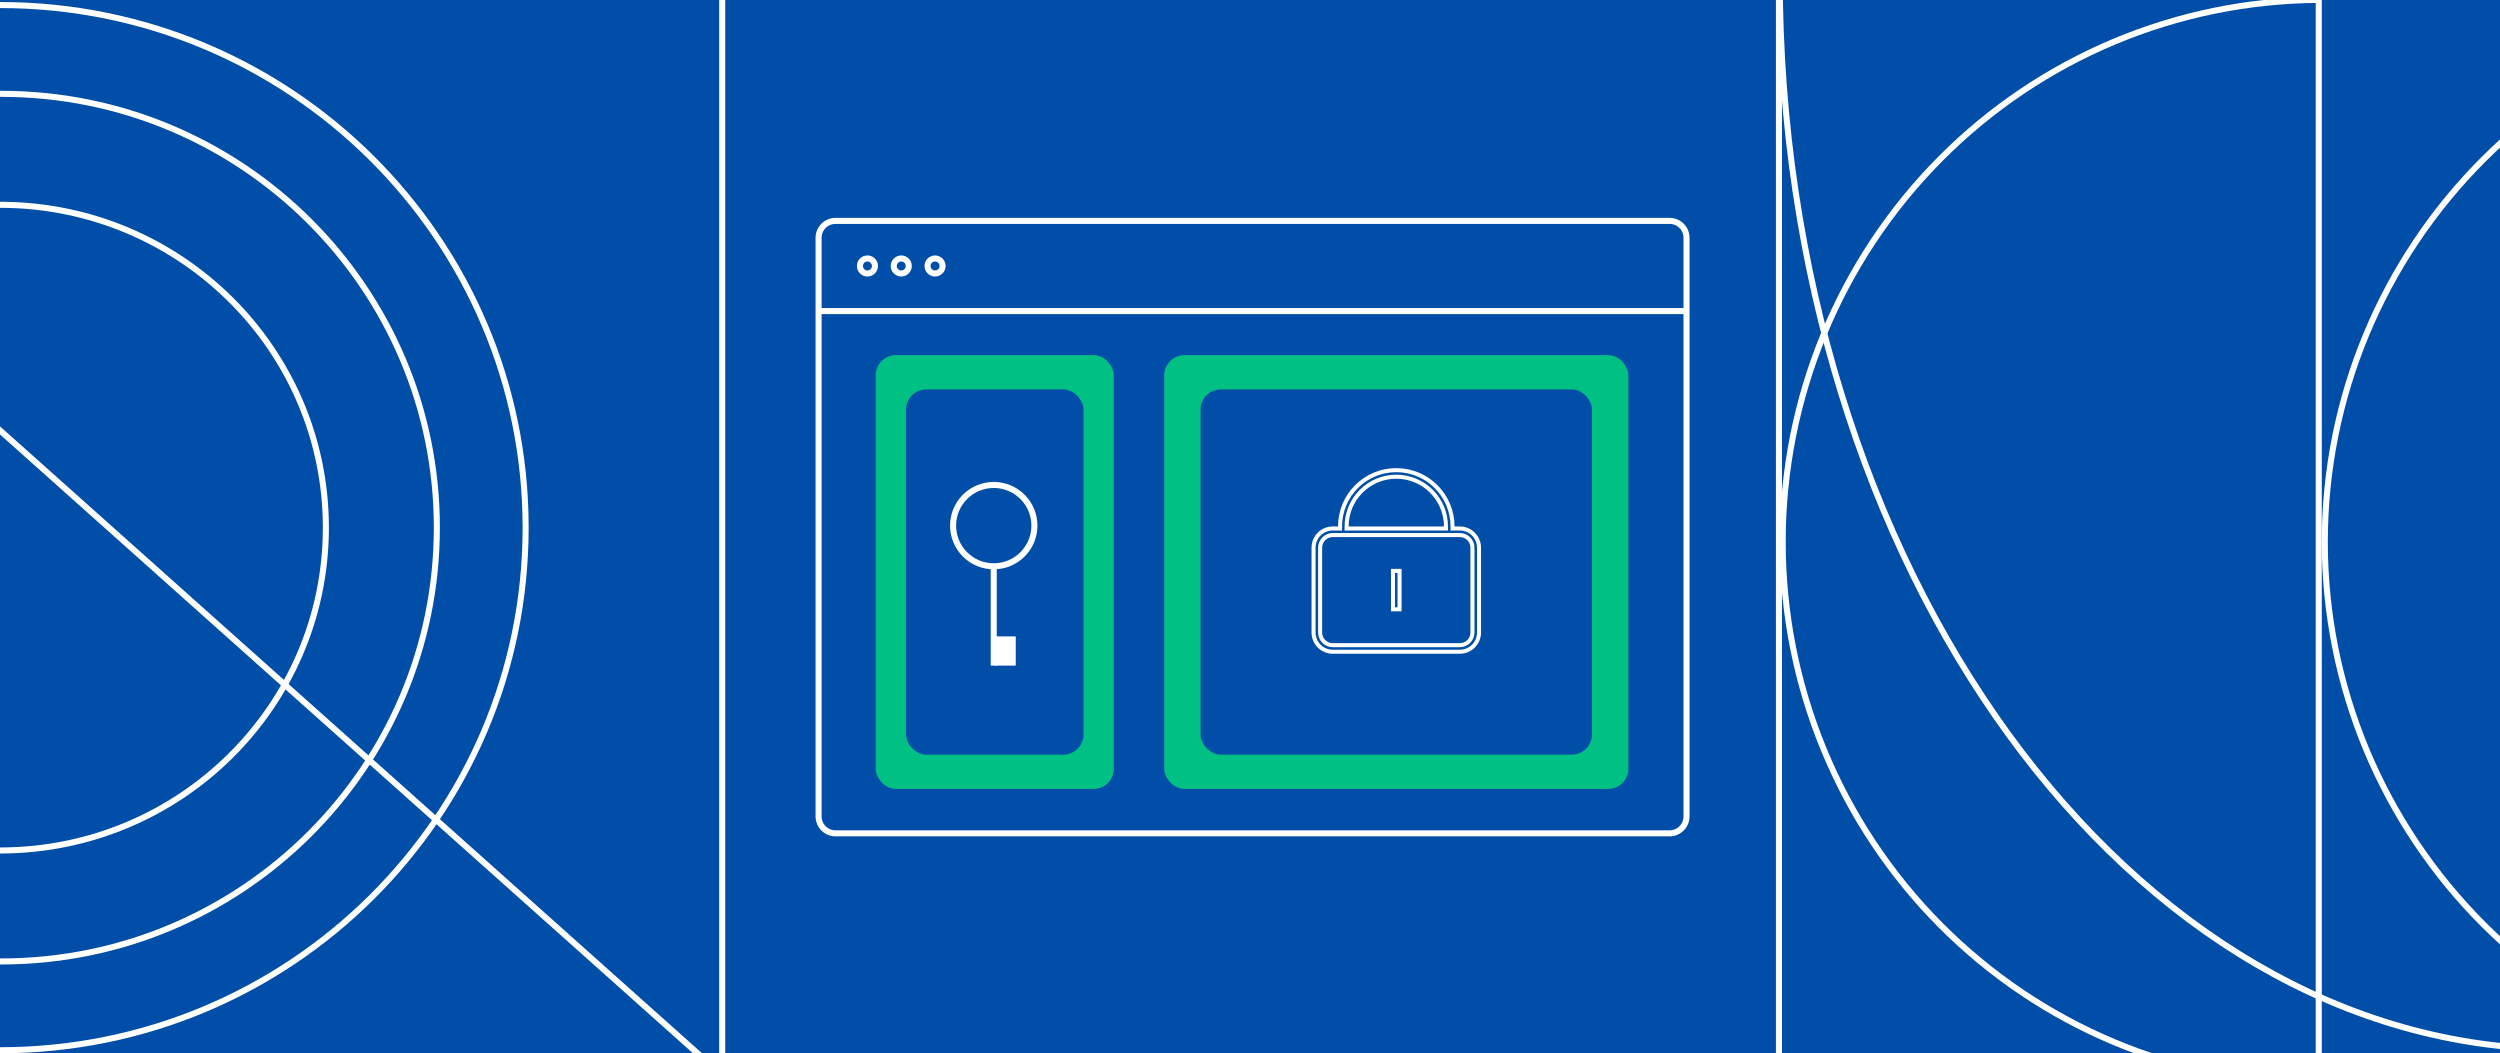 <svg width="1239" height="522" viewBox="0 0 1239 522" fill="none" xmlns="http://www.w3.org/2000/svg">
<rect x="0" y="0" width="1239" height="522" fill="#808080" stroke="none"/>
<g clip-path="url(#clip0_501_19)">
<path d="M1239 0H0V522H1239V0Z" fill="#004EA7"/>
<path d="M1406.79 523.631H-164.657V-1.631H1406.79V523.631Z" stroke="#004EA7" stroke-width="1.25"/>
<g clip-path="url(#clip1_501_19)">
<path d="M1.31134e-07 520.5C-143.878 520.5 -260.5 404.534 -260.5 261.5C-260.5 118.466 -143.878 2.5 4.54161e-05 2.5C143.878 2.5 260.5 118.466 260.5 261.5C260.5 404.534 143.878 520.5 1.31134e-07 520.5Z" stroke="white" stroke-width="3"/>
<path d="M0.5 476.5C-118.8 476.5 -215.5 380.235 -215.5 261.5C-215.5 142.765 -118.8 46.5 0.5 46.5C119.8 46.5 216.5 142.765 216.5 261.5C216.5 380.235 119.8 476.5 0.5 476.5Z" stroke="white" stroke-width="3"/>
<path d="M1.31134e-07 421.5C-89.207 421.5 -161.5 349.852 -161.5 261.5C-161.5 173.147 -89.207 101.5 2.81064e-05 101.5C89.207 101.5 161.5 173.147 161.5 261.5C161.5 349.853 89.207 421.5 1.31134e-07 421.5Z" stroke="white" stroke-width="3"/>
<path d="M-127 99.916L423.113 591.139" stroke="white" stroke-width="3"/>
</g>
<path d="M827.463 109.474H414.073C409.445 109.474 405.693 113.225 405.693 117.853V404.62C405.693 409.248 409.445 413 414.073 413H827.463C832.091 413 835.843 409.248 835.843 404.62V117.853C835.843 113.225 832.091 109.474 827.463 109.474Z" fill="#004EA7" stroke="white" stroke-width="3"/>
<path d="M404.762 154.164H835.842H404.762Z" fill="#004EA7"/>
<path d="M404.762 154.164H835.842" stroke="white" stroke-width="3"/>
<path d="M429.905 135.542C431.962 135.542 433.629 133.875 433.629 131.818C433.629 129.761 431.962 128.094 429.905 128.094C427.848 128.094 426.18 129.761 426.18 131.818C426.18 133.875 427.848 135.542 429.905 135.542Z" fill="#004EA7" stroke="white" stroke-width="3"/>
<path d="M446.666 135.542C448.723 135.542 450.391 133.875 450.391 131.818C450.391 129.761 448.723 128.094 446.666 128.094C444.61 128.094 442.942 129.761 442.942 131.818C442.942 133.875 444.61 135.542 446.666 135.542Z" fill="#004EA7" stroke="white" stroke-width="3"/>
<path d="M463.417 135.542C465.474 135.542 467.141 133.875 467.141 131.818C467.141 129.761 465.474 128.094 463.417 128.094C461.36 128.094 459.693 129.761 459.693 131.818C459.693 133.875 461.36 135.542 463.417 135.542Z" fill="#004EA7" stroke="white" stroke-width="3"/>
<rect x="434" y="176" width="118" height="215" rx="10" fill="#00C084"/>
<rect x="449" y="193" width="88" height="181" rx="10" fill="#004EA7"/>
<rect x="577" y="176" width="230" height="215" rx="10" fill="#00C084"/>
<rect x="595" y="193" width="194" height="181" rx="10" fill="#004EA7"/>
<path d="M692 233C707.394 233 719.875 245.496 719.875 260.914V261.914H723.5C728.746 261.914 733 266.173 733 271.429V313.485C733 318.741 728.746 323 723.5 323H660.5C655.254 323 651 318.741 651 313.485V271.429C651 266.173 655.254 261.914 660.5 261.914H664.125V260.914C664.125 245.496 676.606 233 692 233ZM660.5 265.172C657.047 265.172 654.25 267.974 654.25 271.429V313.485C654.25 316.94 657.047 319.743 660.5 319.743H723.5C726.953 319.743 729.75 316.94 729.75 313.485V271.429C729.75 267.974 726.953 265.172 723.5 265.172H660.5ZM693.625 282.942V301.972H690.375V282.942H693.625ZM692 236.257C678.399 236.257 667.375 247.298 667.375 260.914V261.914H716.625V260.914C716.625 247.298 705.601 236.257 692 236.257Z" stroke="white" stroke-width="2"/>
<path d="M492.5 262.909L492.5 329.862" stroke="white" stroke-width="3"/>
<path d="M506.75 274.75C514.62 266.88 514.62 254.12 506.75 246.25C498.88 238.38 486.12 238.38 478.25 246.25C470.38 254.12 470.38 266.88 478.25 274.75C486.12 282.62 498.88 282.62 506.75 274.75Z" fill="#004EA7" stroke="white" stroke-width="3"/>
<rect x="493" y="315.4" width="10.405" height="14.476" fill="white"/>
<path d="M357.922 522V0" stroke="white" stroke-width="3"/>
<path d="M881.644 522V0" stroke="white" stroke-width="3"/>
<path d="M1420.44 537.206C1349.43 536.813 1281.42 508.554 1231.18 458.526C1180.59 408.147 1152.17 339.819 1152.17 268.575C1152.17 197.331 1180.59 129.003 1231.18 78.623C1281.42 28.595 1349.43 0.338 1420.44 -0.055L1420.44 537.206Z" stroke="white" stroke-width="3"/>
<path d="M1149.17 537.206C1078.85 536.81 1011.51 508.554 961.754 458.531C911.649 408.153 883.5 339.823 883.5 268.575C883.501 197.326 911.649 128.996 961.754 78.617C1011.5 28.595 1078.85 0.342 1149.17 -0.055L1149.17 537.206Z" stroke="white" stroke-width="3"/>
<path d="M1269 520C1055.34 519.668 882.242 281.709 882 -12" stroke="white" stroke-width="3"/>
</g>
<defs>
<clipPath id="clip0_501_19">
<rect width="1239" height="522" fill="white"/>
</clipPath>
<clipPath id="clip1_501_19">
<rect width="357.354" height="522" fill="white"/>
</clipPath>
</defs>
</svg>
